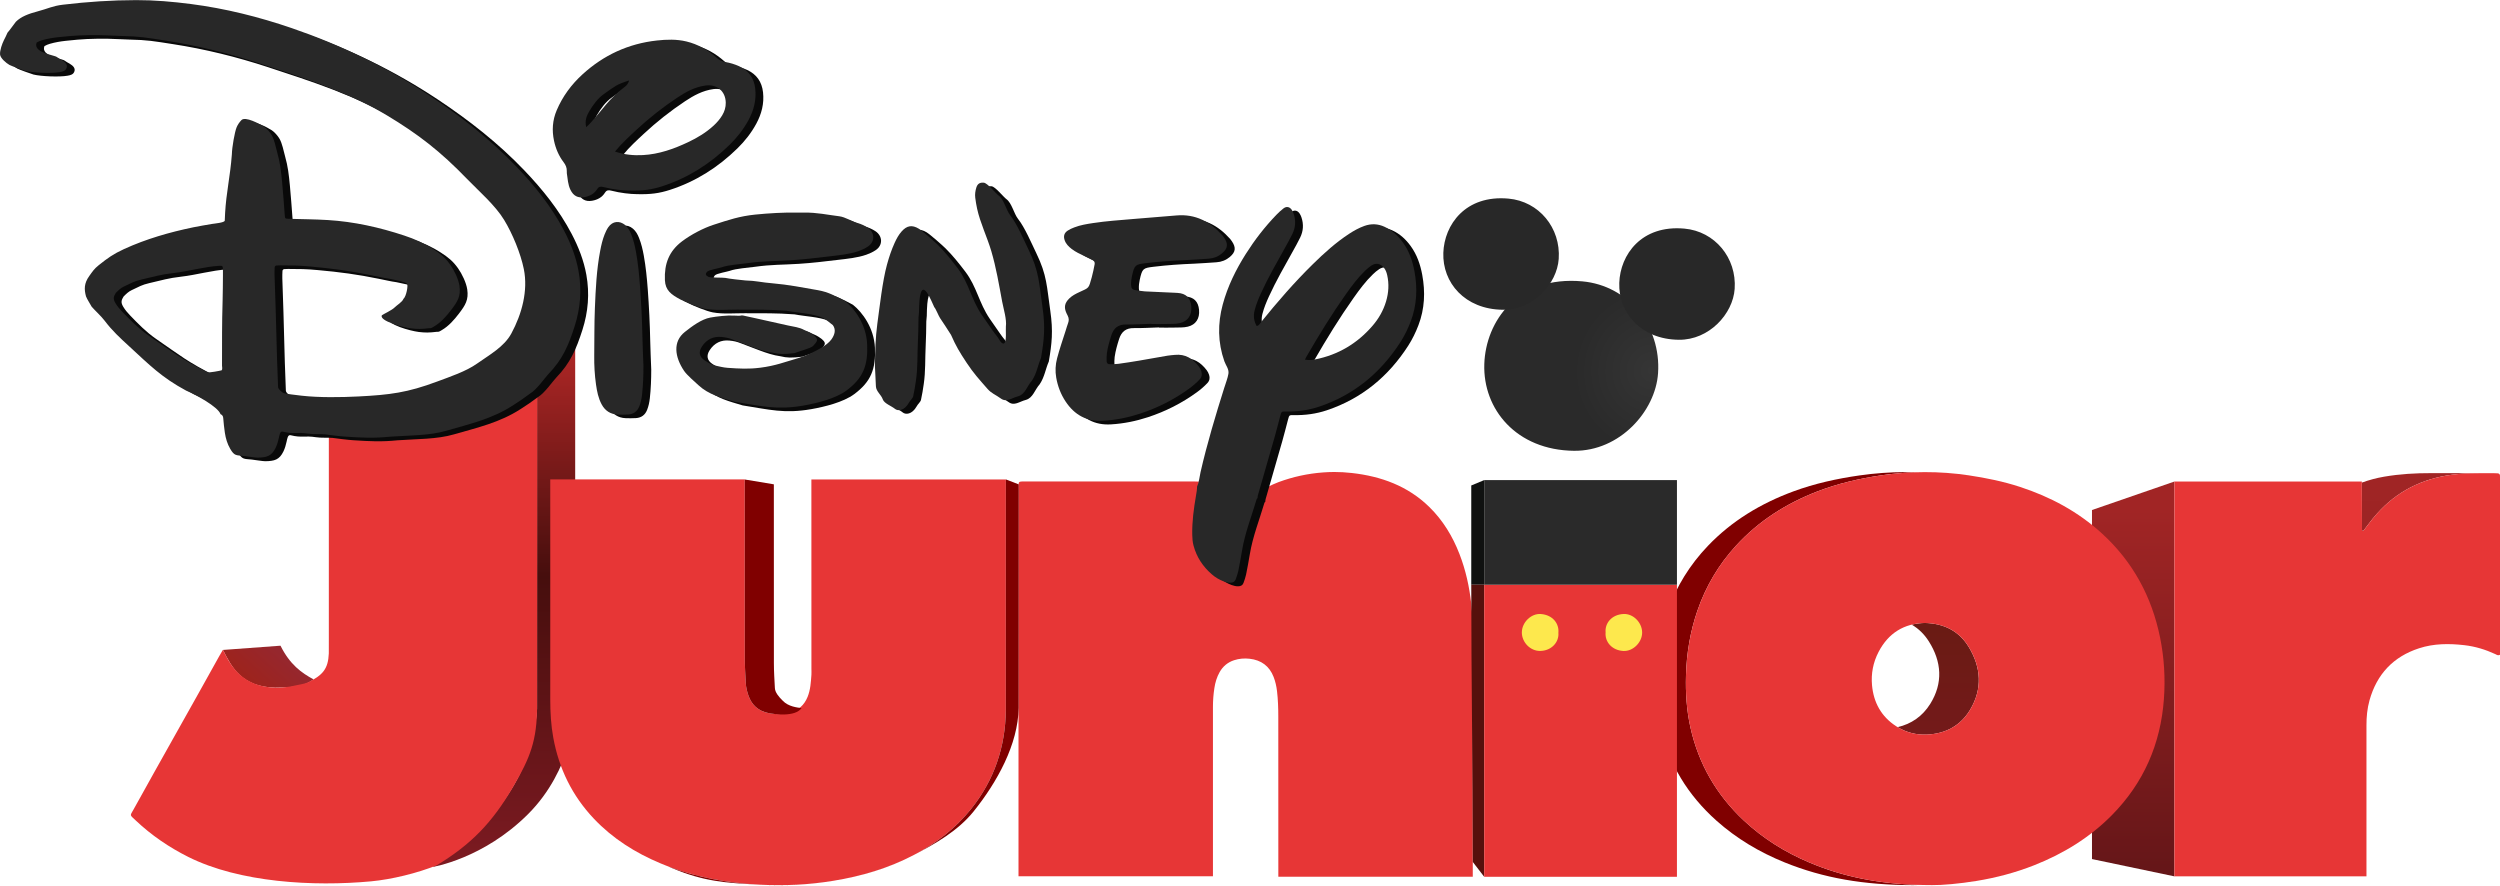 <svg width="531.086" height="188.293" viewBox="0 0 1738.15 616.25" xmlns="http://www.w3.org/2000/svg" xmlns:svg="http://www.w3.org/2000/svg" xmlns:xlink="http://www.w3.org/1999/xlink">
 <title>Disney Junior.svg</title>
 <defs>
  <linearGradient id="linearGradient3664">
   <stop stop-color="#a12525" id="stop3666" offset="0"/>
   <stop stop-color="#9c2424" id="stop3668" offset="1"/>
  </linearGradient>
  <linearGradient id="linearGradient3653">
   <stop stop-color="#a12525" id="stop3655" offset="0"/>
   <stop stop-color="#651618" id="stop3657" offset="1"/>
  </linearGradient>
  <linearGradient id="linearGradient3519">
   <stop stop-color="#353535" id="stop3521" offset="0"/>
   <stop stop-color="#2a2a2a" id="stop3523" offset="1"/>
  </linearGradient>
  <linearGradient id="linearGradient3452">
   <stop stop-color="#6a1b14" id="stop3454" offset="0"/>
   <stop stop-color="#741a1a" id="stop3456" offset="1"/>
  </linearGradient>
  <linearGradient id="linearGradient3308">
   <stop stop-color="#96272e" id="stop3310" offset="0"/>
   <stop stop-color="#9e231c" id="stop3312" offset="1"/>
  </linearGradient>
  <linearGradient id="linearGradient3288">
   <stop stop-color="#b02726" id="stop3290" offset="0"/>
   <stop stop-color="#460e0d" offset="0.454" id="stop3296"/>
   <stop stop-color="#7b1a21" id="stop3292" offset="1"/>
  </linearGradient>
  <radialGradient r="60.492" fy="242.691" fx="1167.492" cy="242.691" cx="1167.492" gradientTransform="matrix(-0.116,0.935,-0.885,-0.11,1498.305,-807.206)" gradientUnits="userSpaceOnUse" id="radialGradient3541" xlink:href="#linearGradient3519"/>
  <linearGradient y2="0.981" x2="0.886" y1="0.005" x1="0.886" id="linearGradient3728" xlink:href="#linearGradient3288"/>
  <linearGradient y2="0.685" x2="0.185" y1="0.392" x1="0.753" id="linearGradient3730" xlink:href="#linearGradient3308"/>
  <linearGradient y2="1.024" x2="0.491" y1="0.041" x1="0.491" id="linearGradient3732" xlink:href="#linearGradient3452"/>
  <linearGradient y2="0.939" x2="0.203" y1="0.018" x1="0.203" id="linearGradient3734" xlink:href="#linearGradient3664"/>
  <linearGradient y2="0.991" x2="0.496" y1="0.071" x1="0.496" id="linearGradient3736" xlink:href="#linearGradient3653"/>
 </defs>
 <g>
  <title>Layer 1</title>
  <g fill="#282828" id="g3514"/>
  <g id="g3799">
   <g id="g3756">
    <path fill="#e73636" fill-rule="evenodd" d="m927.377,328.16c-2.536,0.003 -5.077,0.12 -7.625,0.312c-10.632,0.796 -20.855,3.043 -30.812,6.719c-5.278,1.944 -10.093,4.801 -15.094,7.281c-0.207,0.248 -0.506,0.466 -0.594,0.75c-3.357,11.215 -7.798,22.141 -9.75,33.75c-0.756,4.484 -1.574,8.951 -2.5,13.406c-0.393,1.898 -1.08,3.734 -1.75,5.562c-0.571,1.561 -1.852,2.156 -3.5,2.188c-1.52,0.031 -2.934,-0.309 -4.344,-0.812c-2.986,-1.062 -5.683,-2.653 -8.062,-4.688c-6.006,-5.136 -10.228,-11.399 -12.25,-19.062c-0.591,-2.239 -0.761,-4.5 -0.812,-6.781c-0.205,-8.82 1.027,-17.5 2.531,-26.156c0.335,-1.929 0.701,-3.822 0.688,-5.781c-0.989,-0.033 -1.979,-0.094 -2.969,-0.094c-39.147,-0.004 -78.32,0 -117.469,0c-0.825,0 -1.643,-0.036 -2.469,0c-1.979,0.082 -2.347,0.419 -2.438,2.25c-0.058,1.139 -0.031,2.267 -0.031,3.406l0,268.812l135.188,0c0.001,-40.021 0.043,-82.98 0,-117.719c-0.007,-4.414 0.334,-8.782 1,-13.125c0.594,-3.873 1.695,-7.633 3.656,-11.094c2.28,-4.021 5.615,-6.802 10.031,-8.25c3.499,-1.144 7.134,-1.446 10.781,-1.031c8.115,0.92 13.784,5.088 16.719,12.656c1.239,3.201 1.975,6.521 2.375,9.938c0.681,5.83 0.875,11.699 0.875,17.562l0.031,111.406l135.188,0l-0.031,-167.844c0,-7.322 -0.224,-14.638 -1.031,-21.938c-1.313,-11.875 -3.866,-23.435 -8.188,-34.594c-4.765,-12.307 -11.492,-23.426 -21.031,-32.75c-14.868,-14.526 -33.371,-21.255 -53.719,-23.562c-4.184,-0.475 -8.367,-0.724 -12.594,-0.719l-0,-0z" id="path3132"/>
    <g transform="matrix(2.217 0 0 2.217 60.988 -16.264)" id="g3318">
     <path fill="url(#linearGradient3728)" id="path3284" d="m108.127,279.22c17.956,-12.238 31.183,-27.348 32.79,-49.513l0,-100.781c5.071,-5.593 8.622,-10.202 11.955,-14.67l0,116.163c0,0 -0.838,18.285 -14.765,32.213c-14.077,14.077 -29.979,16.587 -29.979,16.587z"/>
     <path fill="url(#linearGradient3730)" id="path3298" d="m42.411,211.158l18.046,-1.328c2.953,5.929 6.605,8.533 10.377,10.57c-1.766,1.039 -2.842,2.586 -12.031,2.586c-10.583,-0.246 -13.641,-6.403 -16.392,-11.829z"/>
     <path clip-rule="evenodd" fill="#e73636" fill-rule="evenodd" d="m140.881,129.059c0.022,0.733 0.065,1.349 0.066,2.082c0.003,32.537 0.047,65.075 -0.023,97.611c-0.023,10.766 -2.103,16.132 -7.574,25.473c-6.508,11.112 -13.122,17.948 -23.914,24.482c-6.018,2.444 -14.139,4.426 -20.617,5.026c-17.971,1.664 -41.163,0.424 -57.332,-7.687c-6.003,-3.012 -11.518,-6.771 -16.409,-11.392c-2.025,-1.913 -1.86,-1.376 -0.635,-3.592c8.662,-15.676 18.119,-32.276 26.795,-47.945c0.319,-0.575 0.829,-1.414 1.157,-1.986c0.345,0.608 0.684,1.286 0.958,1.833c0.993,1.988 2.206,3.809 3.784,5.38c2.424,2.414 5.357,3.788 8.713,4.359c3.243,0.551 6.435,0.275 9.604,-0.476c1.146,-0.271 2.713,-0.447 3.769,-0.97c4.434,-2.197 6.185,-4.105 6.384,-9.007c0.03,-0.733 0.007,-3.413 0.007,-4.147c0.001,-21.74 0.001,-43.48 0.002,-65.222c1.981,-0.05 11.718,0.194 13.69,0.322c4.837,0.313 9.676,0.052 14.485,-0.439c5.318,-0.545 10.579,-1.484 15.732,-2.967c7.016,-2.018 8.683,-2.059 14.83,-6.023c2.281,-1.47 4.352,-3.103 6.526,-4.717z" id="path3138"/>
    </g>
    <g transform="matrix(2.217 0 0 2.217 60.988 -16.264)" id="g3385">
     <path fill="#e73636" fill-rule="evenodd" id="path3134" d="m226.944,157.7l0.014,59.448c0,0.592 0.043,1.187 0,1.776c-0.17,2.353 -0.294,4.715 -1.198,6.95c-1.043,2.575 -2.888,4.263 -5.639,4.962c-2.22,0.563 -4.449,0.584 -6.682,0.113c-3.129,-0.657 -5.197,-2.514 -6.231,-5.484c-0.438,-1.261 -0.762,-2.544 -0.832,-3.877c-0.134,-2.577 -0.307,-5.161 -0.31,-7.739l-0.014,-56.163l-60.999,0l0,69.077c0.002,3.99 0.226,7.962 0.945,11.898c1.766,9.69 5.914,18.222 12.758,25.446c5.885,6.21 12.988,10.684 20.878,13.984c9.917,4.152 20.347,6.133 31.056,6.682c7.733,0.397 15.441,0.042 23.105,-1.212c8.874,-1.452 17.386,-3.975 25.347,-8.134c6.902,-3.607 12.963,-8.26 17.833,-14.323c7.294,-9.082 10.804,-19.51 10.954,-31l0.014,-72.403l-60.999,0z"/>
     <path fill="#800000" fill-rule="evenodd" id="path3379" d="m206.052,157.707l0.014,56.143c0.003,2.578 0.176,5.162 0.31,7.739c0.069,1.333 0.393,2.616 0.832,3.877c1.034,2.969 3.102,4.826 6.231,5.484c1.921,0.406 8.427,1.295 10.416,-1.548c-1.304,-0.18 -4.127,-0.441 -5.894,-2.321c-1.294,-1.261 -2.395,-2.622 -2.464,-3.954c-0.134,-2.577 -0.307,-5.161 -0.31,-7.739l-0.014,-56.163l-9.121,-1.516z"/>
     <path fill="#800000" fill-rule="evenodd" id="path3372" d="m287.943,157.682l-0.014,72.422c-0.149,11.49 -3.659,21.918 -10.954,31c-4.87,6.062 -10.931,10.716 -17.833,14.323c-7.96,4.16 -16.473,6.683 -25.347,8.134c-7.664,1.254 -15.373,1.609 -23.105,1.212c-9.899,-0.507 -19.564,-2.243 -28.801,-5.78c0.487,0.216 0.987,0.428 1.48,0.634c9.917,4.152 16.54,4.593 27.25,5.142c7.733,0.397 15.57,0.036 23.234,-1.218c8.874,-1.452 17.18,-3.888 25.141,-8.047c6.902,-3.607 13.971,-7.656 18.841,-13.719c7.294,-9.082 13.954,-20.987 14.103,-32.477l0.022,-70.071l-4.016,-1.555z"/>
    </g>
    <g transform="matrix(2.217 0 0 2.217 60.988 -16.264)" id="g3672">
     <g id="g3677">
      <path fill="url(#linearGradient3734)" fill-rule="evenodd" id="path3651" d="m734.952,155.712c-4.997,-0.011 -9.839,0.266 -14.788,1.114c-2.469,0.423 -4.76,1.05 -6.992,1.861l0,0.028l0.056,15.042c0.136,0.021 0.271,0.046 0.409,0.07c0.977,-1.271 1.926,-2.57 2.932,-3.82c0.063,-0.079 0.134,-0.148 0.197,-0.226c5.986,-7.33 13.662,-11.718 23.035,-13.322c4.949,-0.848 9.904,-0.73 14.901,-0.719c0.351,0.001 0.705,0.017 1.057,0.042c-0.043,-0.009 -0.093,-0.025 -0.141,-0.028c-0.366,-0.027 -0.735,-0.041 -1.1,-0.042l-19.567,0z"/>
      <path fill="url(#linearGradient3736)" fill-rule="evenodd" id="path3649" d="m628.546,167.28l0,109.462l25.84,5.423l0,-123.816l-25.84,8.932z"/>
      <path fill="#e73636" fill-rule="evenodd" id="path3140" d="m754.703,155.741c-4.997,-0.011 -9.952,-0.129 -14.901,0.719c-9.472,1.621 -17.219,6.076 -23.232,13.547c-1.006,1.25 -1.955,2.549 -2.932,3.82c-0.138,-0.024 -0.273,-0.049 -0.409,-0.07l-0.056,-15.408l-58.786,0l0,123.816l60.238,0l0,-47.381c-0.005,-2.66 0.244,-5.282 0.959,-7.838c2.289,-8.18 7.437,-13.674 15.549,-16.311c4.638,-1.51 9.398,-1.515 14.168,-0.973c3.371,0.384 6.607,1.363 9.699,2.791c0.423,0.195 0.875,0.607 1.523,0.197l0,-1.466c0,-17.924 -0.013,-35.856 -0.014,-53.781c0,-0.441 0.016,-0.492 -0.014,-0.93c-0.029,-0.414 -0.267,-0.66 -0.691,-0.691c-0.366,-0.027 -0.735,-0.041 -1.1,-0.042l-0,-0z"/>
     </g>
    </g>
    <g transform="matrix(2.217 0 0 2.217 60.988 -16.264)" id="g3447">
     <path fill="#800000" fill-rule="evenodd" id="path3445" d="m570.099,155.388c-4.83,0.01 -9.659,0.354 -14.464,1.043c-7.094,1.018 -14.03,2.536 -20.723,5.005c-10.255,3.785 -19.337,9.27 -26.799,17.072c-5.679,5.938 -9.864,12.719 -12.603,20.314c-2.373,6.571 -3.547,13.345 -3.75,20.3c-0.164,5.534 0.18,11.008 1.452,16.409c2.689,11.44 8.577,21.136 17.537,29.139c6.302,5.63 13.504,9.917 21.428,13.125c12.126,4.908 24.821,7.101 40.234,7.119c0.71,0.009 1.53,-0.021 2.411,-0.056c-13.184,-0.338 -24.313,-2.546 -34.975,-7.063c-7.571,-3.208 -14.448,-7.495 -20.469,-13.125c-8.561,-8.003 -14.179,-17.699 -16.748,-29.139c-1.215,-5.401 -1.567,-10.875 -1.41,-16.409c0.194,-6.955 1.328,-13.729 3.595,-20.3c2.617,-7.595 6.627,-14.376 12.053,-20.314c7.13,-7.802 15.802,-13.287 25.601,-17.072c6.395,-2.469 13.029,-3.987 19.807,-5.005c3.718,-0.558 7.444,-0.878 11.179,-0.987c-1.118,-0.035 -2.236,-0.059 -3.355,-0.056l0,0z"/>
     <path fill="url(#linearGradient3732)" fill-rule="evenodd" id="path3437" d="m576.119,202.698c-1.446,0.032 -2.814,0.218 -4.102,0.536c2.122,1.234 3.92,2.961 5.357,5.23c4.038,6.374 4.524,13.075 0.451,19.609c-2.43,3.896 -5.924,6.298 -10.235,7.302c2.833,1.715 5.933,2.484 9.276,2.326c5.847,-0.277 10.507,-2.816 13.491,-7.824c3.892,-6.534 3.421,-13.235 -0.437,-19.609c-3.035,-5.017 -7.725,-7.429 -13.801,-7.57z"/>
     <path clip-rule="evenodd" fill="#e73636" fill-rule="evenodd" d="m578.29,284.91c-14.727,-0.018 -26.852,-2.206 -38.438,-7.114c-7.571,-3.208 -14.459,-7.494 -20.48,-13.124c-8.561,-8.003 -14.177,-17.703 -16.746,-29.143c-1.215,-5.401 -1.556,-10.874 -1.399,-16.408c0.194,-6.955 1.322,-13.728 3.589,-20.299c2.617,-7.595 6.62,-14.379 12.046,-20.317c7.13,-7.802 15.808,-13.281 25.607,-17.066c6.395,-2.469 13.022,-3.994 19.8,-5.012c4.591,-0.689 9.199,-1.023 13.814,-1.033c4.617,-0.009 9.224,0.322 13.816,1.008c5.46,0.817 10.837,1.914 16.083,3.63c9.537,3.116 18.211,7.765 25.657,14.568c9.709,8.87 15.664,19.833 18.267,32.685c1.291,6.381 1.669,12.832 1.194,19.291c-1.03,14.064 -6.329,26.28 -16.298,36.38c-6.979,7.071 -15.252,12.125 -24.445,15.746c-5.824,2.295 -11.84,3.884 -18.021,4.895c-5.376,0.876 -10.774,1.356 -14.046,1.313zm-2.175,-82.206c-6.479,0.142 -11.404,3.138 -14.498,9.081c-1.704,3.273 -2.381,6.801 -2.053,10.441c0.486,5.403 2.88,9.788 7.498,12.815c2.976,1.952 6.255,2.823 9.809,2.655c5.847,-0.277 10.502,-2.815 13.486,-7.823c3.892,-6.534 3.428,-13.224 -0.43,-19.598c-3.035,-5.017 -7.736,-7.43 -13.812,-7.571z" id="path3136"/>
    </g>
    <g id="g3428">
     <g id="g3530">
      <path fill="url(#radialGradient3541)" id="path3508" d="m1031.979,253.092c0.997,-29.701 23.034,-61.568 68.156,-57.474c31.976,2.901 54.868,31.051 52.645,63.885c-1.788,26.409 -26.66,54.258 -58.43,53.919c-40.04,-0.427 -63.426,-28.872 -62.37,-60.33z"/>
      <path fill="#282828" d="m1003.488,175.788c0.662,-19.486 15.298,-40.393 45.265,-37.707c21.237,1.903 36.441,20.372 34.964,41.913c-1.188,17.326 -17.706,35.597 -38.806,35.375c-26.592,-0.28 -42.124,-18.942 -41.423,-39.581z" id="path3510"/>
      <path fill="#282828" id="path3512" d="m1125.818,196.647c0.662,-19.486 15.298,-40.393 45.265,-37.707c21.237,1.903 36.441,20.372 34.964,41.913c-1.188,17.326 -17.706,35.597 -38.806,35.375c-26.593,-0.28 -42.125,-18.942 -41.423,-39.581z"/>
      <path fill="#0f1110" fill-rule="evenodd" id="path3403" d="m1022.909,337.535l0,69l9,0l0,-72.75l-9,3.75z"/>
      <path fill="#56100c" fill-rule="evenodd" id="path3407" d="m1022.909,406.535c0,67.358 1.048,124.275 1.062,192.75l7.937,10.312l0,-203.062l-9,0z"/>
      <path fill="#e73636" fill-rule="evenodd" id="rect3400" d="m1031.908,406.535l0,203.062l134,0l0,-203.062l-134,0z"/>
      <path clip-rule="evenodd" fill="#fde84d" fill-rule="evenodd" id="path3162" d="m1116.313,439.672c-0.601,-6.278 4.152,-12.381 12.436,-12.786c6.748,-0.332 12.815,5.874 12.968,12.68c0.148,6.848 -6.245,13.429 -13.105,13.032c-7.976,-0.461 -12.937,-6.424 -12.298,-12.926z"/>
      <path clip-rule="evenodd" fill="#fde84d" fill-rule="evenodd" id="path3164" d="m1083.485,439.98c0.576,6.347 -4.677,12.467 -12.62,12.6c-6.93,0.113 -12.773,-6.041 -12.786,-12.828c-0.011,-6.963 6.404,-13.374 13.252,-12.846c8.28,0.636 12.786,6.715 12.154,13.074z"/>
      <path fill="#2a2a2a" fill-rule="evenodd" id="path3409" d="m1031.903,333.789l134.011,0l0,72.745l-134.011,0l0,-72.745z"/>
     </g>
    </g>
   </g>
   <g id="g3592">
    <g fill="#090909" transform="matrix(2.343 0 0 2.343 31.34 -23.689)" id="g3486">
     <g fill="#090909" id="g3488">
      <g fill="#090909" id="g3490">
       <path clip-rule="evenodd" fill="#090909" fill-rule="evenodd" d="m362.098,158.981c-0.092,0.112 -0.231,0.209 -0.269,0.336c-1.492,5.059 -3.46,9.982 -4.328,15.22c-0.336,2.022 -0.701,4.043 -1.112,6.053c-0.176,0.855 -0.479,1.688 -0.777,2.514c-0.254,0.704 -0.827,0.972 -1.561,0.985c-0.676,0.014 -1.307,-0.141 -1.934,-0.367c-1.328,-0.479 -2.526,-1.199 -3.583,-2.117c-2.67,-2.316 -4.548,-5.145 -5.448,-8.602c-0.263,-1.01 -0.337,-2.02 -0.36,-3.049c-0.091,-3.979 0.456,-7.898 1.125,-11.804c0.148,-0.87 0.307,-1.731 0.301,-2.615c0.623,-1.349 0.704,-2.83 1.03,-4.251c1.951,-8.512 4.467,-16.865 7.088,-25.189c0.022,-0.069 0.055,-0.136 0.076,-0.206c0.382,-1.264 0.891,-2.506 1.109,-3.797c0.23,-1.366 -0.769,-2.472 -1.2,-3.696c-1.969,-5.589 -2.012,-11.205 -0.481,-16.882c1.447,-5.365 3.873,-10.281 6.825,-14.956c2.633,-4.171 5.642,-8.053 9.062,-11.608c0.659,-0.686 1.366,-1.337 2.119,-1.92c0.892,-0.692 1.818,-0.52 2.464,0.405c0.247,0.354 0.431,0.769 0.57,1.181c0.688,2.043 0.562,4.058 -0.381,5.988c-0.676,1.382 -1.428,2.729 -2.178,4.074c-2.463,4.42 -4.989,8.809 -7.098,13.416c-0.762,1.665 -1.456,3.361 -1.919,5.145c-0.429,1.65 -0.242,3.188 0.588,4.659c0.725,-0.055 0.948,-0.673 1.301,-1.112c4.838,-6.007 9.892,-11.822 15.396,-17.23c3.352,-3.295 6.838,-6.445 10.792,-9.026c1.414,-0.922 2.88,-1.738 4.482,-2.313c2.046,-0.734 4.024,-0.646 5.986,0.255c2.264,1.039 4.021,2.68 5.462,4.669c1.844,2.546 2.841,5.447 3.409,8.507c0.943,5.079 0.737,10.076 -1.119,14.947c-0.812,2.132 -1.805,4.176 -3.037,6.095c-5.873,9.137 -13.809,15.697 -24.167,19.17c-3.152,1.057 -6.423,1.495 -9.751,1.432c-1.385,-0.026 -1.387,-0.031 -1.746,1.32c-0.565,2.126 -1.098,4.262 -1.699,6.377c-1.541,5.433 -3.105,10.858 -4.679,16.28c-0.163,0.567 -0.37,1.114 -0.358,1.712zm14.065,-41.084c1.183,0.22 2.129,0.113 3.063,-0.073c6.803,-1.349 12.44,-4.707 16.964,-9.936c1.846,-2.132 3.233,-4.537 4.044,-7.258c0.77,-2.586 0.931,-5.189 0.332,-7.832c-0.182,-0.8 -0.46,-1.551 -0.979,-2.189c-1.015,-1.25 -2.345,-1.507 -3.688,-0.64c-0.673,0.434 -1.29,0.973 -1.869,1.529c-2.183,2.098 -3.976,4.522 -5.716,6.981c-4.203,5.939 -7.999,12.137 -11.64,18.432c-0.142,0.245 -0.262,0.502 -0.511,0.986z" id="path3492"/>
       <path clip-rule="evenodd" fill="#090909" fill-rule="evenodd" d="m227.456,74.257c4.072,-0.041 6.785,0.64 10.585,1.106c1.678,0.207 3.708,1.529 5.336,1.983c1.064,0.296 2.067,0.749 2.998,1.354c2.164,1.407 2.321,4.162 0.092,5.646c-0.864,0.576 -1.786,1.003 -2.76,1.345c-2.65,0.931 -5.778,1.22 -8.545,1.547c-3.934,0.466 -7.516,0.91 -11.472,1.161c-5.05,0.321 -8.053,0.183 -13.074,0.884c-1.893,0.264 -5.608,0.514 -7.409,1.183c-0.696,0.258 -3.925,0.788 -4.435,1.35c-0.626,0.69 -0.416,1.112 0.385,1.512c0.585,0.292 4.374,0.177 5.011,0.312c1.435,0.304 4.496,0.61 5.952,0.758c3.136,0.069 4.66,0.582 8.244,0.866c4.025,0.32 9.299,1.304 13.277,2.018c3.259,0.585 5.115,1.718 8.081,3.264c2.81,2.214 6.244,6.871 6.526,12.697c0.307,6.363 -1.173,10.127 -6.129,13.816c-3.244,2.413 -8.818,3.767 -12.755,4.462c-7.922,1.398 -12.476,0.125 -20.352,-1.108c-3.981,-1.204 -7.744,-2.083 -10.817,-4.935c-1.136,-1.054 -3.418,-2.988 -4.281,-4.274c-2.764,-4.125 -3.383,-8.647 0.245,-11.525c2.131,-1.689 4.943,-3.792 7.573,-4.27c1.879,-0.343 5.101,-0.715 7.02,-0.584c5.5,0.376 -3.714,-1.413 15.997,2.928c1.577,0.347 3.398,0.53 4.816,1.329c0.51,0.288 1.001,0.347 2.061,1.03c2.837,1.827 1.627,2.466 0.562,3.749c-0.523,0.63 -4.697,1.726 -5.419,2.087c-3.32,0.412 -4.685,0.334 -6.514,-0.115c-2.118,-0.283 -4.141,-0.969 -6.138,-1.709c-1.925,-0.714 -3.844,-1.446 -5.756,-2.197c-1.168,-0.459 -2.072,-0.637 -3.308,-0.761c-2.4,-0.24 -4.407,0.689 -5.825,2.837c-1.083,1.642 -0.792,3.082 0.86,4.152c0.744,0.482 2.004,1.274 2.869,1.454c1.292,0.268 2.59,0.63 3.917,0.72c3.539,0.241 6.16,0.406 9.655,-0.038c4.515,-0.573 7.158,-1.651 11.536,-2.926c2.184,-0.637 4.703,-1.886 6.686,-3.043c0.961,-0.561 2.221,-1.488 2.881,-2.398c1.044,-1.441 1.416,-2.952 0.451,-4.265c-1.054,-0.818 -2.192,-1.867 -3.428,-2.339c-3.235,-1.235 -6.887,-1.276 -10.279,-1.926c-5.721,-0.42 -8.932,-0.303 -14.664,-0.339c-3.233,-0.021 -6.377,0.32 -9.564,-0.25c-1.744,-0.312 -5.769,-1.933 -7.34,-2.777c-2.703,-1.45 -4.432,-2.688 -4.565,-5.725c-0.213,-4.897 1.262,-8.627 5.08,-11.509c2.611,-1.971 6.303,-3.929 9.387,-4.925c4.487,-1.45 7.641,-2.53 12.325,-3.015c3.876,-0.401 8.791,-0.676 12.433,-0.598l1.986,0z" id="path3494"/>
       <path clip-rule="evenodd" fill="#090909" fill-rule="evenodd" d="m248.557,119.751c0.076,-4.121 0.149,-8.411 0.715,-12.48c0.708,-5.089 1.513,-12.671 2.884,-17.63c0.606,-2.194 1.318,-4.353 2.267,-6.424c0.551,-1.204 1.177,-2.368 2.065,-3.367c1.557,-1.752 3.09,-2.008 5.073,-0.817c1.074,0.645 4.741,3.889 5.63,4.77c2.145,2.124 4.017,4.479 5.843,6.874c3.474,4.556 4.044,9.269 7.271,13.999c1.034,1.516 2.082,3.022 3.138,4.523c0.422,0.6 0.865,1.187 1.333,1.753c0.456,0.551 1.242,2.341 1.998,2.169c0.983,-0.224 0.531,-4.176 0.646,-5.032c0.286,-2.126 -0.705,-5.279 -1.1,-7.386c-0.96,-5.128 -1.76,-10.032 -3.233,-15.026c-1.225,-4.149 -3.285,-8.345 -4.208,-12.576c-0.234,-1.074 -0.413,-2.163 -0.549,-3.253c-0.13,-1.031 0.021,-2.058 0.331,-3.044c0.343,-1.091 1.028,-1.51 2.181,-1.419c1.138,0.09 3.524,3.177 4.429,3.823c1.57,1.119 2.226,4.3 3.408,5.808c2.093,2.669 3.954,7.133 5.431,10.173c3.228,6.642 3.118,9.89 4.182,17.207c0.871,5.998 0.458,9.692 -0.451,15.003c-0.94,2.088 -1.248,4.604 -2.712,6.75c-1.451,1.609 -1.976,4.07 -4.115,4.634c-1.964,0.518 -3.419,1.876 -5.087,0.65c-1.551,-1.14 -2.741,-1.461 -3.999,-2.901c-2.467,-2.828 -4.094,-4.576 -6.156,-7.702c-2.183,-3.307 -3.131,-4.888 -4.632,-8.283c-0.641,-0.984 -2.552,-4.015 -3.243,-4.963c-0.387,-0.532 -1.269,-2.797 -1.733,-3.264c-0.53,-0.891 -4.1,-10.994 -4.485,-0.262c0.028,0.778 -0.075,2.781 -0.187,3.428c-0.047,2.912 -0.043,4.434 -0.187,7.29c-0.192,3.808 -0.012,7.525 -0.572,11.306c-0.226,1.519 -0.479,3.23 -0.828,4.729c-0.131,0.564 -1.003,1.318 -1.25,1.849c-1.417,2.528 -3.348,2.528 -4.155,1.842c-0.984,-0.831 -3.179,-1.587 -3.593,-2.78c-0.507,-1.459 -1.972,-2.345 -2.058,-3.892c-0.084,-1.54 -0.23,-4.536 -0.291,-6.076z" id="path3496"/>
       <path clip-rule="evenodd" fill="#090909" fill-rule="evenodd" d="m330.547,107.266c-2.495,0.077 -4.991,0.236 -7.484,0.205c-2.341,-0.029 -3.657,1.071 -4.351,3.225c-0.564,1.751 -1.066,3.513 -1.323,5.333c-0.112,0.792 -0.092,1.611 -0.064,2.415c0.017,0.495 0.364,0.818 0.866,0.815c0.88,-0.004 1.767,-0.007 2.636,-0.124c2.036,-0.274 4.067,-0.594 6.094,-0.936c2.822,-0.476 5.635,-0.999 8.457,-1.478c0.723,-0.124 1.459,-0.16 2.19,-0.236c3.11,-0.323 5.36,1.132 7.146,3.498c0.304,0.402 0.539,0.882 0.697,1.362c0.292,0.893 0.168,1.726 -0.515,2.448c-0.963,1.019 -2.021,1.923 -3.153,2.744c-4.43,3.217 -9.259,5.656 -14.456,7.366c-3.57,1.176 -7.225,1.912 -10.986,2.138c-4.868,0.293 -8.514,-1.73 -11.163,-5.725c-1.441,-2.172 -2.348,-4.569 -2.785,-7.125c-0.323,-1.894 -0.24,-3.781 0.261,-5.674c0.732,-2.77 1.662,-5.473 2.537,-8.195c0.247,-0.767 0.456,-1.549 0.739,-2.303c0.278,-0.738 0.238,-1.43 -0.105,-2.123c-0.13,-0.263 -0.269,-0.522 -0.39,-0.789c-0.788,-1.729 -0.547,-3.013 0.839,-4.368c0.854,-0.833 1.903,-1.372 2.971,-1.865c3.016,-1.393 2.738,-1.019 3.692,-4.395c0.359,-1.267 0.599,-2.569 0.858,-3.862c0.111,-0.557 -0.102,-1.003 -0.642,-1.266c-0.792,-0.385 -1.575,-0.788 -2.367,-1.17c-1.321,-0.64 -2.667,-1.236 -3.833,-2.15c-0.875,-0.687 -1.657,-1.447 -2.04,-2.537c-0.424,-1.207 -0.178,-2.168 0.895,-2.884c0.603,-0.401 1.29,-0.694 1.969,-0.958c1.791,-0.693 3.678,-0.994 5.565,-1.281c3.922,-0.599 7.879,-0.858 11.827,-1.2c4.313,-0.373 8.632,-0.693 12.946,-1.062c5.595,-0.478 9.962,1.846 13.583,5.899c0.194,0.218 0.361,0.463 0.524,0.708c1.253,1.867 1.112,3.17 -0.592,4.62c-1.146,0.974 -2.5,1.511 -4.019,1.604c-2.197,0.134 -4.391,0.328 -6.588,0.414c-4.035,0.159 -8.06,0.436 -12.068,0.92c-3.102,0.373 -3.337,0.502 -4.084,3.862c-0.189,0.852 -0.289,1.747 -0.257,2.616c0.033,0.908 0.312,1.38 1.268,1.51c0.944,0.128 1.885,0.328 2.833,0.381c3.002,0.167 6.008,0.28 9.012,0.414c0.22,0.01 0.44,0.026 0.66,0.038c2.504,0.136 3.857,1.451 4.087,3.97c0.234,2.578 -0.975,4.399 -3.313,4.973c-1.296,0.319 -2.627,0.231 -3.944,0.274c-1.541,0.051 -3.084,0.012 -4.627,0.012c-0.001,-0.019 -0.002,-0.039 -0.003,-0.058z" id="path3498"/>
       <g fill="#090909" id="g3500">
        <path clip-rule="evenodd" fill="#090909" fill-rule="evenodd" d="m175.651,67.721c-2.046,-0.021 -4.889,-0.326 -7.674,-1.042c-0.789,-0.203 -1.351,-0.171 -1.842,0.616c-0.865,1.384 -2.216,2.107 -3.804,2.383c-1.918,0.333 -3.242,-0.385 -4.114,-2.16c-0.764,-1.555 -0.818,-3.259 -1.079,-4.921c-0.034,-0.216 -0.022,-0.44 -0.015,-0.661c0.029,-0.994 -0.321,-1.807 -0.933,-2.612c-1.437,-1.892 -2.357,-4.039 -2.854,-6.375c-0.66,-3.107 -0.455,-6.109 0.796,-9.054c1.754,-4.129 4.358,-7.643 7.649,-10.648c6.265,-5.722 13.625,-9.122 22.059,-10.051c2.911,-0.321 5.859,-0.418 8.765,0.281c3.438,0.828 6.407,2.528 9.01,4.865c0.747,0.671 1.54,1.073 2.495,1.23c1.456,0.241 2.855,0.659 4.196,1.279c2.848,1.314 4.393,3.531 4.737,6.647c0.369,3.337 -0.423,6.404 -1.998,9.315c-1.481,2.736 -3.39,5.161 -5.599,7.325c-5.749,5.632 -12.384,9.856 -20.079,12.331c-3.132,1.009 -5.723,1.359 -9.716,1.252zm-4.223,-11.57c2.888,0.964 5.583,1.192 8.279,1.047c4.761,-0.253 9.183,-1.826 13.454,-3.848c2.732,-1.294 5.303,-2.841 7.541,-4.902c0.979,-0.901 1.843,-1.894 2.531,-3.031c0.698,-1.153 1.083,-2.392 1.062,-3.76c-0.052,-3.392 -2.588,-5.561 -5.984,-5.105c-3.145,0.422 -5.853,1.9 -8.424,3.612c-4.345,2.893 -8.437,6.121 -12.258,9.683c-2.089,1.945 -4.203,3.866 -6.201,6.304zm-8.537,-7.243c0.477,-0.449 0.701,-0.635 0.896,-0.847c4.342,-4.707 5.525,-7.336 10.755,-11.284c0.319,-0.203 1.043,-1.154 1.035,-1.712c-3.761,1.202 -4.051,1.644 -7.404,3.986c-1.822,1.273 -3.263,3.252 -4.395,5.179c-0.802,1.367 -1.355,2.8 -0.887,4.678z" id="path3502"/>
        <path clip-rule="evenodd" fill="#090909" fill-rule="evenodd" d="m179.873,119.755c0.004,2.864 -0.104,5.718 -0.419,8.566c-0.13,1.174 -0.373,2.314 -0.804,3.413c-0.596,1.515 -1.718,2.352 -3.339,2.444c-1.024,0.059 -2.055,0.063 -3.08,0.019c-2.158,-0.094 -3.741,-1.125 -4.765,-3.031c-0.99,-1.843 -1.383,-3.856 -1.67,-5.893c-0.4,-2.835 -0.562,-5.689 -0.526,-8.555c0.058,-4.694 0.002,-9.393 0.193,-14.081c0.233,-5.708 0.497,-11.423 1.578,-17.06c0.318,-1.659 0.69,-3.303 1.323,-4.871c0.299,-0.743 0.649,-1.487 1.104,-2.142c1.235,-1.777 3.311,-2.003 4.975,-0.599c0.865,0.731 1.391,1.701 1.801,2.727c0.685,1.708 1.1,3.492 1.426,5.299c0.6,3.323 0.926,6.682 1.176,10.044c0.373,5.044 0.62,10.096 0.724,15.154c0.058,2.858 0.199,5.712 0.303,8.566z" id="path3504"/>
       </g>
       <path clip-rule="evenodd" fill="#090909" fill-rule="evenodd" d="m146.264,127.941c-2.174,1.614 -2.921,2.113 -5.202,3.585c-6.147,3.964 -12.705,5.457 -19.721,7.475c-5.002,1.483 -11.157,1.362 -16.713,1.76c-4.81,0.492 -8.29,0.299 -13.127,-0.014c-1.972,-0.128 -4.383,-0.451 -6.218,-0.695c-1.483,-0.115 -3.429,0.031 -4.877,-0.197c-3.41,-0.535 -4.216,0.24 -7.565,-0.601c-0.824,-0.207 -0.984,1.062 -1.167,1.885c-0.224,1.006 -0.492,1.991 -0.943,2.922c-1.205,2.484 -2.643,2.871 -5.411,2.912c-0.661,0.01 -3.288,-0.416 -3.943,-0.483c-2.413,-0.249 -2.877,0.012 -4.124,-2.12c-0.866,-1.48 -1.336,-3.097 -1.591,-4.772c-0.22,-1.449 -0.365,-2.912 -0.486,-4.373c-0.048,-0.583 -0.267,-0.901 -0.802,-1.158c-0.779,-2.203 -7.332,-5.767 -10.238,-6.995c-7.208,-3.878 -10.804,-7.55 -16.835,-13.101c-2.814,-2.59 -5.028,-4.598 -7.339,-7.656c-1.021,-1.351 -2.793,-2.932 -3.826,-4.127c-0.409,-0.774 -1.384,-2.247 -1.684,-3.072c-0.55,-2.053 -0.608,-3.835 0.97,-6.033c0.994,-1.384 1.457,-2.129 2.782,-3.188c2.716,-2.169 4.371,-3.357 7.516,-4.799c6.574,-3.013 13.476,-4.99 20.533,-6.46c1.867,-0.389 3.754,-0.683 5.633,-1.012c0.572,-0.1 3.732,-0.36 3.747,-0.996c0.018,-0.733 0.059,-1.467 0.099,-2.2c0.34,-6.161 1.521,-10.871 2.011,-17.495c0.032,-2.021 0.838,-6.612 1.402,-7.97c0.34,-0.821 0.826,-1.507 1.443,-2.154c1.113,-1.167 5.342,1.086 6.696,1.963c0.82,0.531 1.767,1.656 2.262,2.483c0.836,1.398 1.222,3.658 1.663,5.213c0.863,3.044 1.124,5.49 1.428,8.635c0.319,3.285 0.536,6.581 0.792,9.872c0.083,1.077 0.089,1.098 1.138,1.13c3.888,0.118 7.78,0.133 11.66,0.37c7.709,0.471 15.302,2.157 22.675,4.605c3.075,1.02 5.811,2.22 8.542,3.984c2.177,1.405 3.598,2.538 5.106,4.669c1.161,1.641 2.431,4.261 2.724,6.264c0.448,3.061 -0.554,4.664 -2.434,7.127c-1.443,1.89 -3.066,3.75 -5.128,4.948c-0.656,0.381 -0.799,0.558 -1.561,0.505c-2.134,0.264 -3.373,0.27 -5.264,0.04c-2.547,-0.312 -9.447,-2.239 -8.65,-3.879c0.467,-0.351 3.018,-1.527 3.784,-2.318c0.665,-0.687 2.302,-1.624 2.632,-2.558c0.824,-0.664 1.472,-4.014 1.051,-4.493c-0.541,-0.617 -4.166,-1.226 -5.492,-1.532c-1.69,-0.211 -3.231,-0.629 -5.154,-0.992c-6.346,-1.305 -11.662,-2.012 -18.192,-2.596c-3.595,-0.321 -5.161,-0.319 -8.758,-0.332c-0.366,-0.002 -0.734,0.007 -1.099,0.041c-0.324,0.03 -0.551,0.226 -0.567,0.557c-0.034,0.732 -0.065,1.467 -0.045,2.2c0.103,3.741 0.229,6.269 0.334,10.008c0.142,4.988 0.262,9.977 0.411,14.965c0.083,2.786 0.212,5.571 0.306,8.356c0.02,0.591 1.256,1.737 1.9,1.862c1.285,0.221 2.384,0.384 5.155,0.696c5.12,0.576 11.613,0.482 16.75,0.222c9.355,-0.475 14.579,-1.125 23.395,-4.426c3.795,-1.42 8.555,-2.992 11.869,-5.343c3.639,-2.581 7.995,-4.941 10.141,-8.896c3.147,-5.801 5.008,-12.716 3.718,-19.124c-0.939,-4.661 -3.389,-10.573 -5.853,-14.607c-2.691,-4.407 -7.453,-8.481 -11.037,-12.192c-7.763,-8.038 -14.356,-13.209 -23.907,-18.929c-11.375,-6.814 -24.874,-11.15 -37.479,-15.283c-9.225,-3.025 -18.617,-5.348 -28.208,-6.826c-5.515,-0.849 -7.385,-1.24 -12.975,-1.348c-1.172,-0.022 -5.063,-0.235 -6.235,-0.241c-5.215,-0.032 -7.329,0.058 -12.516,0.611c-1.608,0.172 -3.2,0.443 -4.754,0.89c-0.558,0.16 -1.11,0.394 -1.61,0.687c-1.173,3.046 5.244,3.692 5.993,4.296c0.45,0.363 0.995,0.61 1.497,0.91c1.177,0.704 1.661,1.414 1.433,2.215c-0.293,1.029 -1.194,1.202 -2.075,1.36c-2.344,0.422 -7.771,0.214 -10.083,-0.347c-0.559,-0.136 -4.338,-1.507 -4.843,-1.794c-0.962,-0.548 -2.697,-2.002 -2.775,-3.109c-0.085,-1.199 0.612,-3.151 1.146,-4.231c0.426,-0.859 0.644,-1.226 1.068,-2.228c0.792,-0.869 1.74,-2.328 2.482,-3.235c1.505,-1.505 3.689,-2.358 6.506,-3.097c3.058,-0.802 4.327,-1.593 7.46,-1.967c7.22,-0.862 14.468,-1.349 21.744,-1.361c5.442,-0.009 10.846,0.465 16.239,1.16c10.23,1.319 20.177,3.816 29.921,7.152c14.516,4.97 28.226,11.625 41.007,20.104c9.258,6.142 17.984,12.981 25.689,21.041c5.453,5.703 10.354,11.818 14.039,18.837c2.021,3.853 3.602,7.867 4.371,12.174c0.989,5.538 0.543,10.972 -1.167,16.306c-1.871,5.839 -3.596,9.855 -7.843,14.253c-0.968,1 -3.308,4.455 -5.347,5.707zm-91.561,-6.878c0.322,-0.373 0.112,-0.974 0.114,-1.399c0.022,-7.041 -0.043,-12.243 0.177,-19.283c0.078,-2.492 0.07,-4.987 0.098,-7.48c0.007,-0.586 0.016,-1.174 0,-1.761c-0.028,-1.064 -0.13,-1.145 -1.121,-1.086c-4.39,0.26 -9.14,1.65 -13.512,2.144c-3.937,0.445 -5.649,1.044 -9.511,1.92c-2.215,0.503 -3.149,1.097 -5.215,2.07c-1,0.472 -1.644,1.115 -2.429,1.904c-0.518,0.898 -1.002,1.587 -0.12,3.028c0.616,1.008 1.183,1.686 1.999,2.535c2.349,2.448 4.868,5.027 7.652,6.944c7.409,5.099 9.392,6.88 17.656,11.049c0.464,0.174 3.66,-0.421 4.212,-0.584z" id="path3506"/>
      </g>
     </g>
    </g>
    <g fill="#282828" id="g3194" transform="matrix(2.343 0 0 2.343 25.921 -26.19)">
     <g fill="#282828" id="g3190">
      <g fill="#282828" id="g3243">
       <path clip-rule="evenodd" fill="#282828" fill-rule="evenodd" id="path3148" d="m362.098,158.981c-0.092,0.112 -0.231,0.209 -0.269,0.336c-1.492,5.059 -3.46,9.982 -4.328,15.22c-0.336,2.022 -0.701,4.043 -1.112,6.053c-0.176,0.855 -0.479,1.688 -0.777,2.514c-0.254,0.704 -0.827,0.972 -1.561,0.985c-0.676,0.014 -1.307,-0.141 -1.934,-0.367c-1.328,-0.479 -2.526,-1.199 -3.583,-2.117c-2.67,-2.316 -4.548,-5.145 -5.448,-8.602c-0.263,-1.01 -0.337,-2.02 -0.36,-3.049c-0.091,-3.979 0.456,-7.898 1.125,-11.804c0.148,-0.87 0.307,-1.731 0.301,-2.615c0.623,-1.349 0.704,-2.83 1.03,-4.251c1.951,-8.512 4.467,-16.865 7.088,-25.189c0.022,-0.069 0.055,-0.136 0.076,-0.206c0.382,-1.264 0.891,-2.506 1.109,-3.797c0.23,-1.366 -0.769,-2.472 -1.2,-3.696c-1.969,-5.589 -2.012,-11.205 -0.481,-16.882c1.447,-5.365 3.873,-10.281 6.825,-14.956c2.633,-4.171 5.642,-8.053 9.062,-11.608c0.659,-0.686 1.366,-1.337 2.119,-1.92c0.892,-0.692 1.818,-0.52 2.464,0.405c0.247,0.354 0.431,0.769 0.57,1.181c0.688,2.043 0.562,4.058 -0.381,5.988c-0.676,1.382 -1.428,2.729 -2.178,4.074c-2.463,4.42 -4.989,8.809 -7.098,13.416c-0.762,1.665 -1.456,3.361 -1.919,5.145c-0.429,1.65 -0.242,3.188 0.588,4.659c0.725,-0.055 0.948,-0.673 1.301,-1.112c4.838,-6.007 9.892,-11.822 15.396,-17.23c3.352,-3.295 6.838,-6.445 10.792,-9.026c1.414,-0.922 2.88,-1.738 4.482,-2.313c2.046,-0.734 4.024,-0.646 5.986,0.255c2.264,1.039 4.021,2.68 5.462,4.669c1.844,2.546 2.841,5.447 3.409,8.507c0.943,5.079 0.737,10.076 -1.119,14.947c-0.812,2.132 -1.805,4.176 -3.037,6.095c-5.873,9.137 -13.809,15.697 -24.167,19.17c-3.152,1.057 -6.423,1.495 -9.751,1.432c-1.385,-0.026 -1.387,-0.031 -1.746,1.32c-0.565,2.126 -1.098,4.262 -1.699,6.377c-1.541,5.433 -3.105,10.858 -4.679,16.28c-0.163,0.567 -0.37,1.114 -0.358,1.712zm14.065,-41.084c1.183,0.22 2.129,0.113 3.063,-0.073c6.803,-1.349 12.44,-4.707 16.964,-9.936c1.846,-2.132 3.233,-4.537 4.044,-7.258c0.77,-2.586 0.931,-5.189 0.332,-7.832c-0.182,-0.8 -0.46,-1.551 -0.979,-2.189c-1.015,-1.25 -2.345,-1.507 -3.688,-0.64c-0.673,0.434 -1.29,0.973 -1.869,1.529c-2.183,2.098 -3.976,4.522 -5.716,6.981c-4.203,5.939 -7.999,12.137 -11.64,18.432c-0.142,0.245 -0.262,0.502 -0.511,0.986z"/>
       <path clip-rule="evenodd" fill="#282828" fill-rule="evenodd" id="path3150" d="m227.456,74.257c4.072,-0.041 6.785,0.64 10.585,1.106c1.678,0.207 3.708,1.529 5.336,1.983c1.064,0.296 2.067,0.749 2.998,1.354c2.164,1.407 2.321,4.162 0.092,5.646c-0.864,0.576 -1.786,1.003 -2.76,1.345c-2.65,0.931 -5.778,1.22 -8.545,1.547c-3.934,0.466 -7.516,0.91 -11.472,1.161c-5.05,0.321 -8.053,0.183 -13.074,0.884c-1.893,0.264 -5.608,0.514 -7.409,1.183c-0.696,0.258 -3.925,0.788 -4.435,1.35c-0.626,0.69 -0.416,1.112 0.385,1.512c0.585,0.292 4.374,0.177 5.011,0.312c1.435,0.304 4.496,0.61 5.952,0.758c3.136,0.069 4.66,0.582 8.244,0.866c4.025,0.32 9.299,1.304 13.277,2.018c3.259,0.585 5.115,1.718 8.081,3.264c2.81,2.214 6.244,6.871 6.526,12.697c0.307,6.363 -1.173,10.127 -6.129,13.816c-3.244,2.413 -8.818,3.767 -12.755,4.462c-7.922,1.398 -12.476,0.125 -20.352,-1.108c-3.981,-1.204 -7.744,-2.083 -10.817,-4.935c-1.136,-1.054 -3.418,-2.988 -4.281,-4.274c-2.764,-4.125 -3.383,-8.647 0.245,-11.525c2.131,-1.689 4.943,-3.792 7.573,-4.27c1.879,-0.343 5.101,-0.715 7.02,-0.584c5.5,0.376 -3.714,-1.413 15.997,2.928c1.577,0.347 3.398,0.53 4.816,1.329c0.51,0.288 1.001,0.347 2.061,1.03c2.837,1.827 1.627,2.466 0.562,3.749c-0.523,0.63 -4.697,1.726 -5.419,2.087c-3.32,0.412 -4.685,0.334 -6.514,-0.115c-2.118,-0.283 -4.141,-0.969 -6.138,-1.709c-1.925,-0.714 -3.844,-1.446 -5.756,-2.197c-1.168,-0.459 -2.072,-0.637 -3.308,-0.761c-2.4,-0.24 -4.407,0.689 -5.825,2.837c-1.083,1.642 -0.792,3.082 0.86,4.152c0.744,0.482 2.004,1.274 2.869,1.454c1.292,0.268 2.59,0.63 3.917,0.72c3.539,0.241 6.16,0.406 9.655,-0.038c4.515,-0.573 7.158,-1.651 11.536,-2.926c2.184,-0.637 4.703,-1.886 6.686,-3.043c0.961,-0.561 2.221,-1.488 2.881,-2.398c1.044,-1.441 1.416,-2.952 0.451,-4.265c-1.054,-0.818 -2.192,-1.867 -3.428,-2.339c-3.235,-1.235 -6.887,-1.276 -10.279,-1.926c-5.721,-0.42 -8.932,-0.303 -14.664,-0.339c-3.233,-0.021 -6.377,0.32 -9.564,-0.25c-1.744,-0.312 -5.769,-1.933 -7.34,-2.777c-2.703,-1.45 -4.432,-2.688 -4.565,-5.725c-0.213,-4.897 1.262,-8.627 5.08,-11.509c2.611,-1.971 6.303,-3.929 9.387,-4.925c4.487,-1.45 7.641,-2.53 12.325,-3.015c3.876,-0.401 8.791,-0.676 12.433,-0.598l1.986,0z"/>
       <path clip-rule="evenodd" fill="#282828" fill-rule="evenodd" id="path3154" d="m248.557,119.751c0.076,-4.121 0.149,-8.411 0.715,-12.48c0.708,-5.089 1.513,-12.671 2.884,-17.63c0.606,-2.194 1.318,-4.353 2.267,-6.424c0.551,-1.204 1.177,-2.368 2.065,-3.367c1.557,-1.752 3.09,-2.008 5.073,-0.817c1.074,0.645 4.741,3.889 5.63,4.77c2.145,2.124 4.017,4.479 5.843,6.874c3.474,4.556 4.044,9.269 7.271,13.999c1.034,1.516 2.082,3.022 3.138,4.523c0.422,0.6 0.865,1.187 1.333,1.753c0.456,0.551 1.242,2.341 1.998,2.169c0.983,-0.224 0.531,-4.176 0.646,-5.032c0.286,-2.126 -0.705,-5.279 -1.1,-7.386c-0.96,-5.128 -1.76,-10.032 -3.233,-15.026c-1.225,-4.149 -3.285,-8.345 -4.208,-12.576c-0.234,-1.074 -0.413,-2.163 -0.549,-3.253c-0.13,-1.031 0.021,-2.058 0.331,-3.044c0.343,-1.091 1.028,-1.51 2.181,-1.419c1.138,0.09 3.524,3.177 4.429,3.823c1.57,1.119 2.226,4.3 3.408,5.808c2.093,2.669 3.954,7.133 5.431,10.173c3.228,6.642 3.118,9.89 4.182,17.207c0.871,5.998 0.458,9.692 -0.451,15.003c-0.94,2.088 -1.248,4.604 -2.712,6.75c-1.451,1.609 -1.976,4.07 -4.115,4.634c-1.964,0.518 -3.419,1.876 -5.087,0.65c-1.551,-1.14 -2.741,-1.461 -3.999,-2.901c-2.467,-2.828 -4.094,-4.576 -6.156,-7.702c-2.183,-3.307 -3.131,-4.888 -4.632,-8.283c-0.641,-0.984 -2.552,-4.015 -3.243,-4.963c-0.387,-0.532 -1.269,-2.797 -1.733,-3.264c-0.53,-0.891 -4.1,-10.994 -4.485,-0.262c0.028,0.778 -0.075,2.781 -0.187,3.428c-0.047,2.912 -0.043,4.434 -0.187,7.29c-0.192,3.808 -0.012,7.525 -0.572,11.306c-0.226,1.519 -0.479,3.23 -0.828,4.729c-0.131,0.564 -1.003,1.318 -1.25,1.849c-1.417,2.528 -3.348,2.528 -4.155,1.842c-0.984,-0.831 -3.179,-1.587 -3.593,-2.78c-0.507,-1.459 -1.972,-2.345 -2.058,-3.892c-0.084,-1.54 -0.23,-4.536 -0.291,-6.076z"/>
       <path clip-rule="evenodd" fill="#282828" fill-rule="evenodd" id="path3156" d="m330.547,107.266c-2.495,0.077 -4.991,0.236 -7.484,0.205c-2.341,-0.029 -3.657,1.071 -4.351,3.225c-0.564,1.751 -1.066,3.513 -1.323,5.333c-0.112,0.792 -0.092,1.611 -0.064,2.415c0.017,0.495 0.364,0.818 0.866,0.815c0.88,-0.004 1.767,-0.007 2.636,-0.124c2.036,-0.274 4.067,-0.594 6.094,-0.936c2.822,-0.476 5.635,-0.999 8.457,-1.478c0.723,-0.124 1.459,-0.16 2.19,-0.236c3.11,-0.323 5.36,1.132 7.146,3.498c0.304,0.402 0.539,0.882 0.697,1.362c0.292,0.893 0.168,1.726 -0.515,2.448c-0.963,1.019 -2.021,1.923 -3.153,2.744c-4.43,3.217 -9.259,5.656 -14.456,7.366c-3.57,1.176 -7.225,1.912 -10.986,2.138c-4.868,0.293 -8.514,-1.73 -11.163,-5.725c-1.441,-2.172 -2.348,-4.569 -2.785,-7.125c-0.323,-1.894 -0.24,-3.781 0.261,-5.674c0.732,-2.77 1.662,-5.473 2.537,-8.195c0.247,-0.767 0.456,-1.549 0.739,-2.303c0.278,-0.738 0.238,-1.43 -0.105,-2.123c-0.13,-0.263 -0.269,-0.522 -0.39,-0.789c-0.788,-1.729 -0.547,-3.013 0.839,-4.368c0.854,-0.833 1.903,-1.372 2.971,-1.865c3.016,-1.393 2.738,-1.019 3.692,-4.395c0.359,-1.267 0.599,-2.569 0.858,-3.862c0.111,-0.557 -0.102,-1.003 -0.642,-1.266c-0.792,-0.385 -1.575,-0.788 -2.367,-1.17c-1.321,-0.64 -2.667,-1.236 -3.833,-2.15c-0.875,-0.687 -1.657,-1.447 -2.04,-2.537c-0.424,-1.207 -0.178,-2.168 0.895,-2.884c0.603,-0.401 1.29,-0.694 1.969,-0.958c1.791,-0.693 3.678,-0.994 5.565,-1.281c3.922,-0.599 7.879,-0.858 11.827,-1.2c4.313,-0.373 8.632,-0.693 12.946,-1.062c5.595,-0.478 9.962,1.846 13.583,5.899c0.194,0.218 0.361,0.463 0.524,0.708c1.253,1.867 1.112,3.17 -0.592,4.62c-1.146,0.974 -2.5,1.511 -4.019,1.604c-2.197,0.134 -4.391,0.328 -6.588,0.414c-4.035,0.159 -8.06,0.436 -12.068,0.92c-3.102,0.373 -3.337,0.502 -4.084,3.862c-0.189,0.852 -0.289,1.747 -0.257,2.616c0.033,0.908 0.312,1.38 1.268,1.51c0.944,0.128 1.885,0.328 2.833,0.381c3.002,0.167 6.008,0.28 9.012,0.414c0.22,0.01 0.44,0.026 0.66,0.038c2.504,0.136 3.857,1.451 4.087,3.97c0.234,2.578 -0.975,4.399 -3.313,4.973c-1.296,0.319 -2.627,0.231 -3.944,0.274c-1.541,0.051 -3.084,0.012 -4.627,0.012c-0.001,-0.019 -0.002,-0.039 -0.003,-0.058z"/>
       <g fill="#282828" id="g3234">
        <path clip-rule="evenodd" fill="#282828" fill-rule="evenodd" id="path3158" d="m175.651,67.721c-2.046,-0.021 -4.889,-0.326 -7.674,-1.042c-0.789,-0.203 -1.351,-0.171 -1.842,0.616c-0.865,1.384 -2.216,2.107 -3.804,2.383c-1.918,0.333 -3.242,-0.385 -4.114,-2.16c-0.764,-1.555 -0.818,-3.259 -1.079,-4.921c-0.034,-0.216 -0.022,-0.44 -0.015,-0.661c0.029,-0.994 -0.321,-1.807 -0.933,-2.612c-1.437,-1.892 -2.357,-4.039 -2.854,-6.375c-0.66,-3.107 -0.455,-6.109 0.796,-9.054c1.754,-4.129 4.358,-7.643 7.649,-10.648c6.265,-5.722 13.625,-9.122 22.059,-10.051c2.911,-0.321 5.859,-0.418 8.765,0.281c3.438,0.828 6.407,2.528 9.01,4.865c0.747,0.671 1.54,1.073 2.495,1.23c1.456,0.241 2.855,0.659 4.196,1.279c2.848,1.314 4.393,3.531 4.737,6.647c0.369,3.337 -0.423,6.404 -1.998,9.315c-1.481,2.736 -3.39,5.161 -5.599,7.325c-5.749,5.632 -12.384,9.856 -20.079,12.331c-3.132,1.009 -5.723,1.359 -9.716,1.252zm-4.223,-11.57c2.888,0.964 5.583,1.192 8.279,1.047c4.761,-0.253 9.183,-1.826 13.454,-3.848c2.732,-1.294 5.303,-2.841 7.541,-4.902c0.979,-0.901 1.843,-1.894 2.531,-3.031c0.698,-1.153 1.083,-2.392 1.062,-3.76c-0.052,-3.392 -2.588,-5.561 -5.984,-5.105c-3.145,0.422 -5.853,1.9 -8.424,3.612c-4.345,2.893 -8.437,6.121 -12.258,9.683c-2.089,1.945 -4.203,3.866 -6.201,6.304zm-8.537,-7.243c0.477,-0.449 0.701,-0.635 0.896,-0.847c4.342,-4.707 5.525,-7.336 10.755,-11.284c0.319,-0.203 1.043,-1.154 1.035,-1.712c-3.761,1.202 -4.051,1.644 -7.404,3.986c-1.822,1.273 -3.263,3.252 -4.395,5.179c-0.802,1.367 -1.355,2.8 -0.887,4.678z"/>
        <path clip-rule="evenodd" fill="#282828" fill-rule="evenodd" id="path3160" d="m179.873,119.755c0.004,2.864 -0.104,5.718 -0.419,8.566c-0.13,1.174 -0.373,2.314 -0.804,3.413c-0.596,1.515 -1.718,2.352 -3.339,2.444c-1.024,0.059 -2.055,0.063 -3.08,0.019c-2.158,-0.094 -3.741,-1.125 -4.765,-3.031c-0.99,-1.843 -1.383,-3.856 -1.67,-5.893c-0.4,-2.835 -0.562,-5.689 -0.526,-8.555c0.058,-4.694 0.002,-9.393 0.193,-14.081c0.233,-5.708 0.497,-11.423 1.578,-17.06c0.318,-1.659 0.69,-3.303 1.323,-4.871c0.299,-0.743 0.649,-1.487 1.104,-2.142c1.235,-1.777 3.311,-2.003 4.975,-0.599c0.865,0.731 1.391,1.701 1.801,2.727c0.685,1.708 1.1,3.492 1.426,5.299c0.6,3.323 0.926,6.682 1.176,10.044c0.373,5.044 0.62,10.096 0.724,15.154c0.058,2.858 0.199,5.712 0.303,8.566z"/>
       </g>
       <path clip-rule="evenodd" fill="#282828" fill-rule="evenodd" id="path3142" d="m146.264,127.941c-2.174,1.614 -2.921,2.113 -5.202,3.585c-6.147,3.964 -12.705,5.457 -19.721,7.475c-5.002,1.483 -11.157,1.362 -16.713,1.76c-4.81,0.492 -8.29,0.299 -13.127,-0.014c-1.972,-0.128 -4.383,-0.451 -6.218,-0.695c-1.483,-0.115 -3.429,0.031 -4.877,-0.197c-3.41,-0.535 -4.216,0.24 -7.565,-0.601c-0.824,-0.207 -0.984,1.062 -1.167,1.885c-0.224,1.006 -0.492,1.991 -0.943,2.922c-1.205,2.484 -2.643,2.871 -5.411,2.912c-0.661,0.01 -3.288,-0.416 -3.943,-0.483c-2.413,-0.249 -2.877,0.012 -4.124,-2.12c-0.866,-1.48 -1.336,-3.097 -1.591,-4.772c-0.22,-1.449 -0.365,-2.912 -0.486,-4.373c-0.048,-0.583 -0.267,-0.901 -0.802,-1.158c-0.779,-2.203 -7.332,-5.767 -10.238,-6.995c-7.208,-3.878 -10.804,-7.55 -16.835,-13.101c-2.814,-2.59 -5.028,-4.598 -7.339,-7.656c-1.021,-1.351 -2.793,-2.932 -3.826,-4.127c-0.409,-0.774 -1.384,-2.247 -1.684,-3.072c-0.55,-2.053 -0.608,-3.835 0.97,-6.033c0.994,-1.384 1.457,-2.129 2.782,-3.188c2.716,-2.169 4.371,-3.357 7.516,-4.799c6.574,-3.013 13.476,-4.99 20.533,-6.46c1.867,-0.389 3.754,-0.683 5.633,-1.012c0.572,-0.1 3.732,-0.36 3.747,-0.996c0.018,-0.733 0.059,-1.467 0.099,-2.2c0.34,-6.161 1.521,-10.871 2.011,-17.495c0.032,-2.021 0.838,-6.612 1.402,-7.97c0.34,-0.821 0.826,-1.507 1.443,-2.154c1.113,-1.167 5.342,1.086 6.696,1.963c0.82,0.531 1.767,1.656 2.262,2.483c0.836,1.398 1.222,3.658 1.663,5.213c0.863,3.044 1.124,5.49 1.428,8.635c0.319,3.285 0.536,6.581 0.792,9.872c0.083,1.077 0.089,1.098 1.138,1.13c3.888,0.118 7.78,0.133 11.66,0.37c7.709,0.471 15.302,2.157 22.675,4.605c3.075,1.02 5.811,2.22 8.542,3.984c2.177,1.405 3.598,2.538 5.106,4.669c1.161,1.641 2.431,4.261 2.724,6.264c0.448,3.061 -0.554,4.664 -2.434,7.127c-1.443,1.89 -3.066,3.75 -5.128,4.948c-0.656,0.381 -0.799,0.558 -1.561,0.505c-2.134,0.264 -3.373,0.27 -5.264,0.04c-2.547,-0.312 -9.447,-2.239 -8.65,-3.879c0.467,-0.351 3.018,-1.527 3.784,-2.318c0.665,-0.687 2.302,-1.624 2.632,-2.558c0.824,-0.664 1.472,-4.014 1.051,-4.493c-0.541,-0.617 -4.166,-1.226 -5.492,-1.532c-1.69,-0.211 -3.231,-0.629 -5.154,-0.992c-6.346,-1.305 -11.662,-2.012 -18.192,-2.596c-3.595,-0.321 -5.161,-0.319 -8.758,-0.332c-0.366,-0.002 -0.734,0.007 -1.099,0.041c-0.324,0.03 -0.551,0.226 -0.567,0.557c-0.034,0.732 -0.065,1.467 -0.045,2.2c0.103,3.741 0.229,6.269 0.334,10.008c0.142,4.988 0.262,9.977 0.411,14.965c0.083,2.786 0.212,5.571 0.306,8.356c0.02,0.591 1.256,1.737 1.9,1.862c1.285,0.221 2.384,0.384 5.155,0.696c5.12,0.576 11.613,0.482 16.75,0.222c9.355,-0.475 14.579,-1.125 23.395,-4.426c3.795,-1.42 8.555,-2.992 11.869,-5.343c3.639,-2.581 7.995,-4.941 10.141,-8.896c3.147,-5.801 5.008,-12.716 3.718,-19.124c-0.939,-4.661 -3.389,-10.573 -5.853,-14.607c-2.691,-4.407 -7.453,-8.481 -11.037,-12.192c-7.763,-8.038 -14.356,-13.209 -23.907,-18.929c-11.375,-6.814 -24.874,-11.15 -37.479,-15.283c-9.225,-3.025 -18.617,-5.348 -28.208,-6.826c-5.515,-0.849 -7.385,-1.24 -12.975,-1.348c-1.172,-0.022 -5.063,-0.235 -6.235,-0.241c-5.215,-0.032 -7.329,0.058 -12.516,0.611c-1.608,0.172 -3.2,0.443 -4.754,0.89c-0.558,0.16 -1.11,0.394 -1.61,0.687c-1.173,3.046 5.244,3.692 5.993,4.296c0.45,0.363 0.995,0.61 1.497,0.91c1.177,0.704 1.661,1.414 1.433,2.215c-0.293,1.029 -1.194,1.202 -2.075,1.36c-2.344,0.422 -7.771,0.214 -10.083,-0.347c-0.559,-0.136 -4.338,-1.507 -4.843,-1.794c-0.962,-0.548 -2.697,-2.002 -2.775,-3.109c-0.085,-1.199 0.612,-3.151 1.146,-4.231c0.426,-0.859 0.644,-1.226 1.068,-2.228c0.792,-0.869 1.74,-2.328 2.482,-3.235c1.505,-1.505 3.689,-2.358 6.506,-3.097c3.058,-0.802 4.327,-1.593 7.46,-1.967c7.22,-0.862 14.468,-1.349 21.744,-1.361c5.442,-0.009 10.846,0.465 16.239,1.16c10.23,1.319 20.177,3.816 29.921,7.152c14.516,4.97 28.226,11.625 41.007,20.104c9.258,6.142 17.984,12.981 25.689,21.041c5.453,5.703 10.354,11.818 14.039,18.837c2.021,3.853 3.602,7.867 4.371,12.174c0.989,5.538 0.543,10.972 -1.167,16.306c-1.871,5.839 -3.596,9.855 -7.843,14.253c-0.968,1 -3.308,4.455 -5.347,5.707zm-91.561,-6.878c0.322,-0.373 0.112,-0.974 0.114,-1.399c0.022,-7.041 -0.043,-12.243 0.177,-19.283c0.078,-2.492 0.07,-4.987 0.098,-7.48c0.007,-0.586 0.016,-1.174 0,-1.761c-0.028,-1.064 -0.13,-1.145 -1.121,-1.086c-4.39,0.26 -9.14,1.65 -13.512,2.144c-3.937,0.445 -5.649,1.044 -9.511,1.92c-2.215,0.503 -3.149,1.097 -5.215,2.07c-1,0.472 -1.644,1.115 -2.429,1.904c-0.518,0.898 -1.002,1.587 -0.12,3.028c0.616,1.008 1.183,1.686 1.999,2.535c2.349,2.448 4.868,5.027 7.652,6.944c7.409,5.099 9.392,6.88 17.656,11.049c0.464,0.174 3.66,-0.421 4.212,-0.584z"/>
      </g>
     </g>
    </g>
   </g>
  </g>
 </g>
</svg>